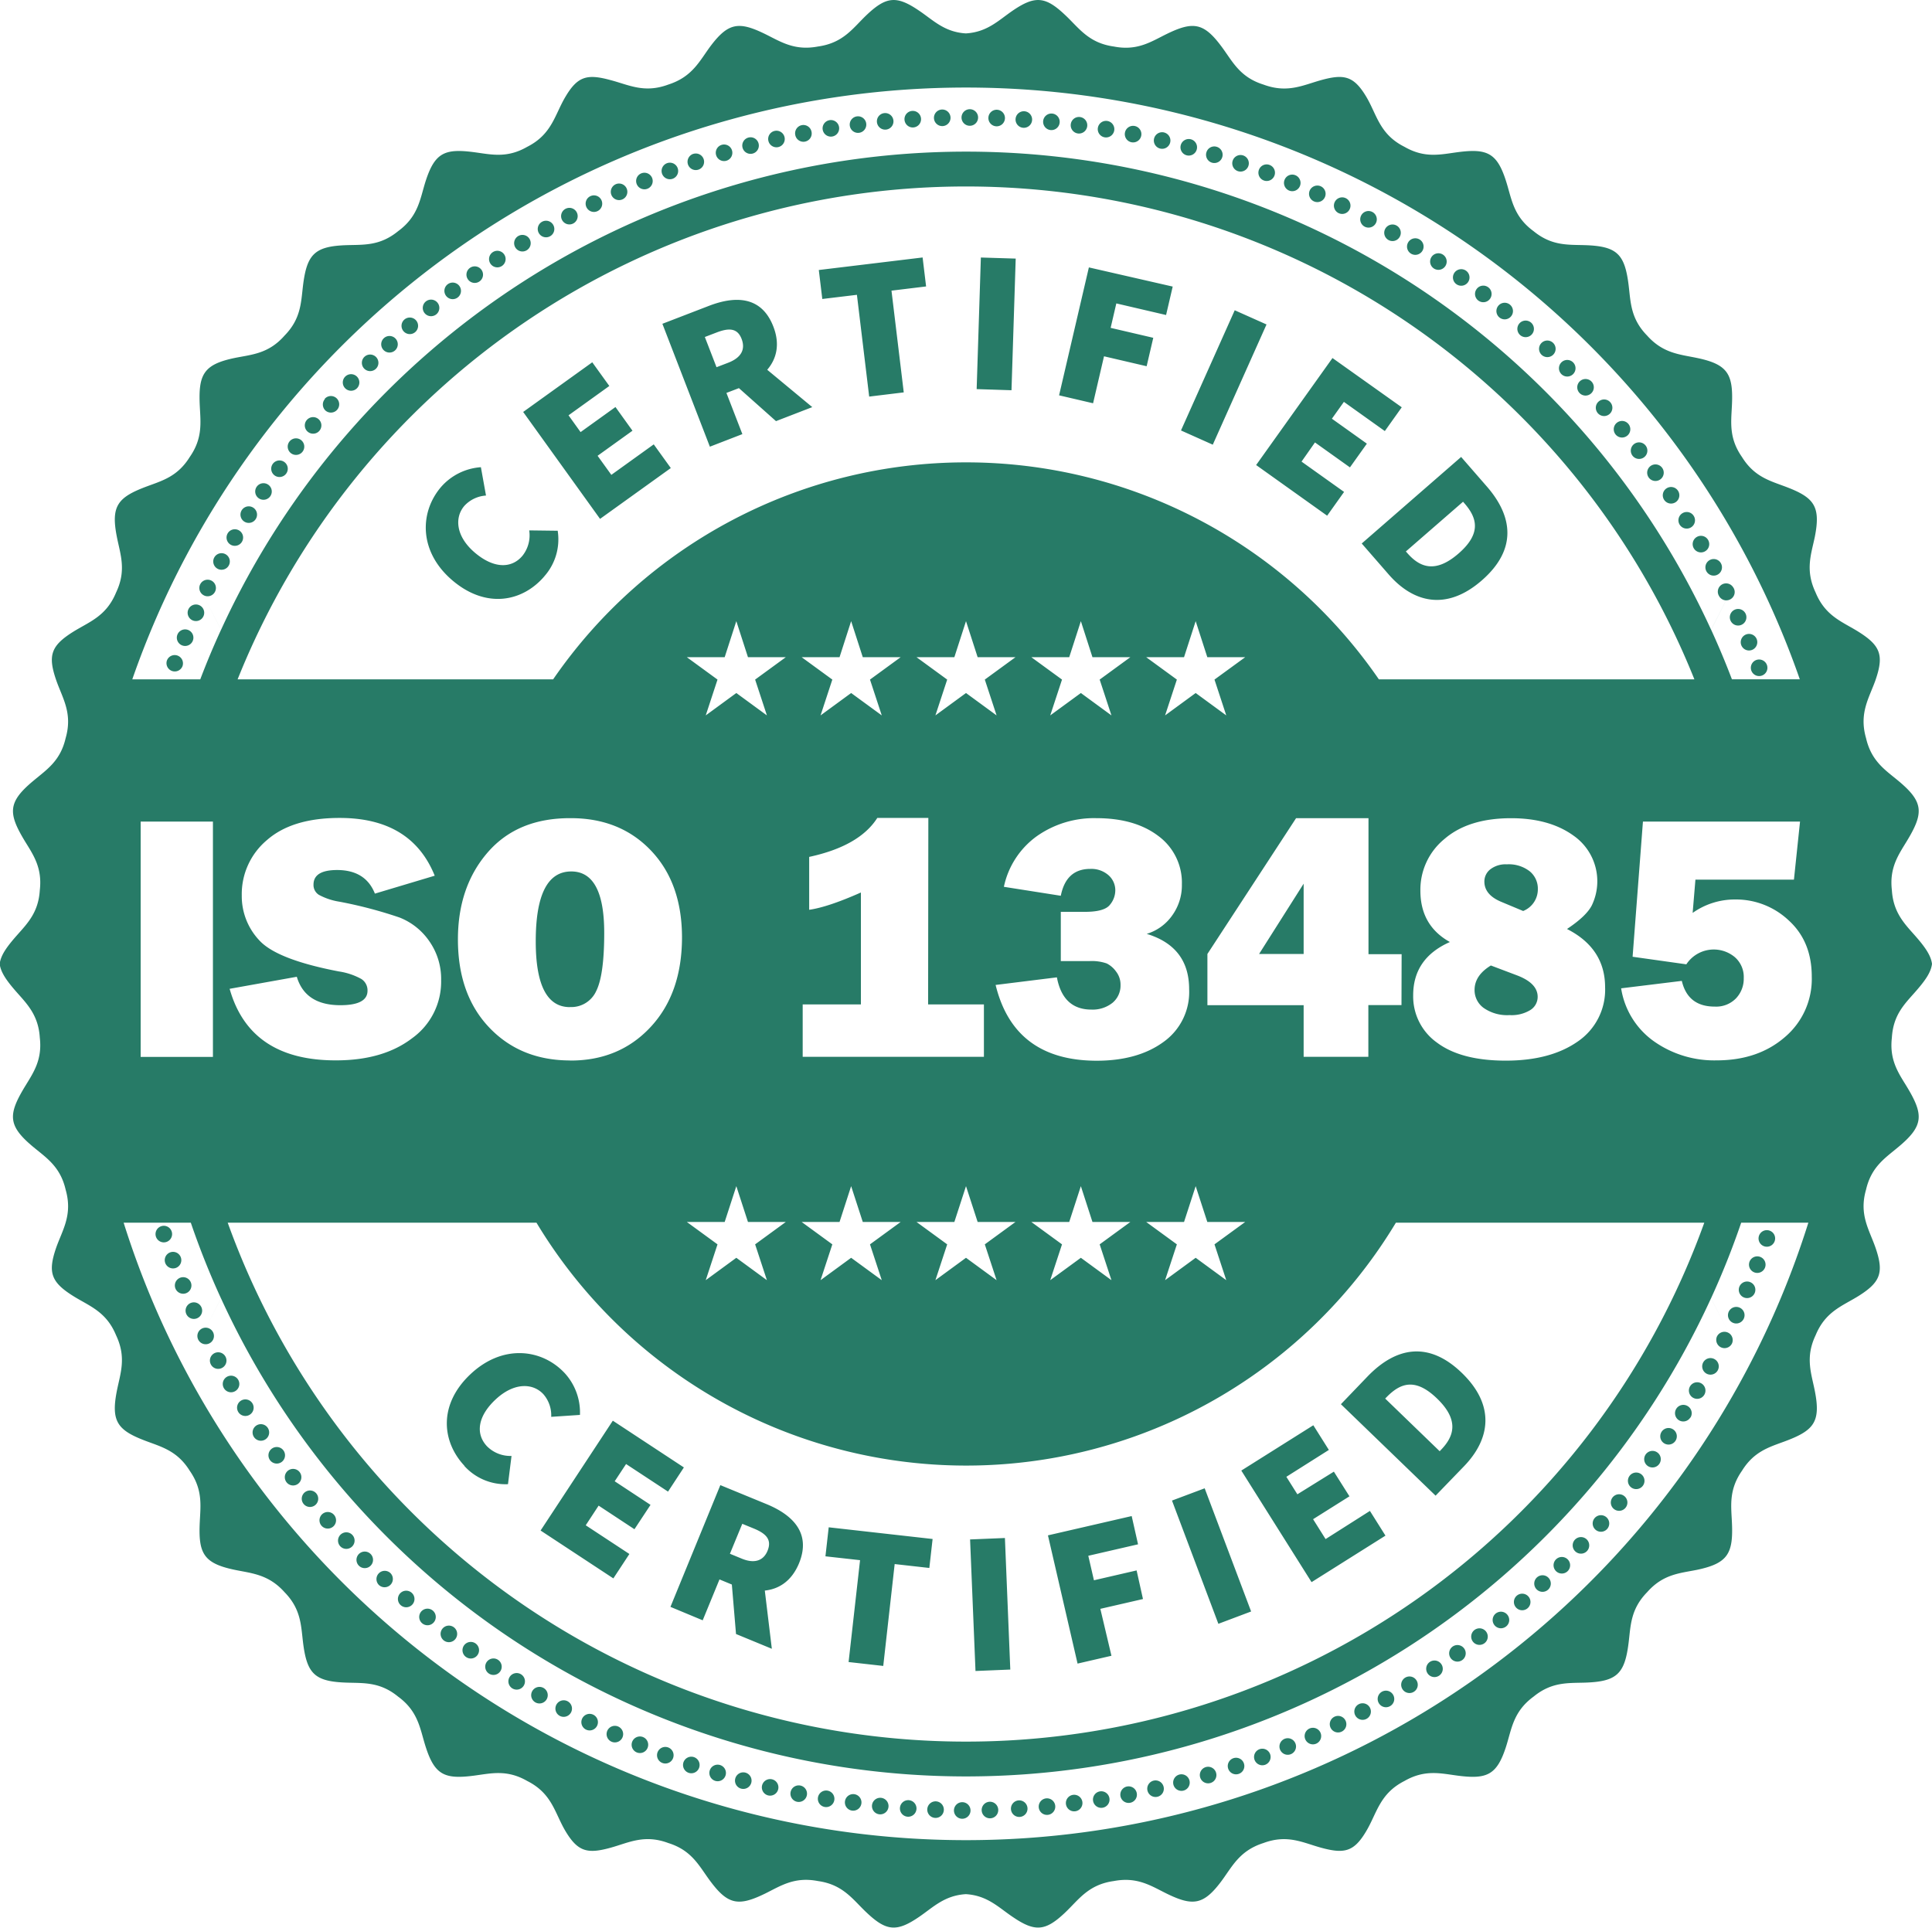 <svg id="ly1" xmlns="http://www.w3.org/2000/svg" viewBox="0 0 431.44 430.54"><defs><style>.cls-1{fill:#277b67;fill-rule:evenodd;}</style></defs><path class="cls-1" d="M529.32,88.78a1.85,1.85,0,1,1-2.55.58,1.85,1.85,0,0,1,2.55-.58ZM428,174l2.6,8.05,8.45,0-6.85,5,2.63,8-6.83-5-6.83,5,2.63-8-6.85-5,8.45,0L428,174Zm0,126.18,2.6,8,8.45,0-6.85,5,2.63,8-6.83-5-6.83,5,2.63-8-6.85-5,8.45,0,2.6-8Zm25.65,0,2.59,8,8.46,0-6.85,5,2.63,8-6.83-5-6.84,5,2.63-8-6.85-5,8.46,0,2.6-8Zm25.64,0,2.6,8,8.46,0-6.86,5,2.63,8-6.83-5-6.83,5,2.63-8-6.85-5,8.45,0,2.6-8Zm-76.94,0,2.6,8,8.46,0-6.85,5,2.63,8-6.84-5-6.83,5,2.63-8-6.85-5,8.46,0,2.59-8Zm-25.64,0,2.6,8,8.45,0-6.85,5,2.63,8-6.83-5-6.83,5,2.63-8-6.85-5,8.45,0,2.6-8ZM453.65,174l2.59,8.05,8.46,0-6.85,5,2.63,8-6.83-5-6.84,5,2.63-8-6.85-5,8.46,0,2.6-8.05Zm25.64,0,2.6,8.05,8.46,0-6.86,5,2.63,8-6.83-5-6.83,5,2.63-8-6.85-5,8.45,0,2.6-8.05Zm-76.94,0,2.6,8.05,8.46,0-6.85,5,2.63,8-6.84-5-6.83,5,2.63-8-6.85-5,8.46,0,2.59-8.05Zm-25.64,0,2.6,8.05,8.45,0-6.85,5,2.63,8-6.83-5-6.83,5,2.63-8-6.85-5,8.45,0,2.6-8.05ZM428,138.54A111.85,111.85,0,0,1,520.2,187h70.46a175.22,175.22,0,0,0-325.32,0H335.8A111.85,111.85,0,0,1,428,138.54Zm96,169.8a112,112,0,0,1-191.92,0H263.13a175.22,175.22,0,0,0,329.74,0ZM241.82,187H257q2.14-5.64,4.65-11.09l-4-7.76a1.84,1.84,0,0,1-.85-1.67l-3.27-6.4,3.27,6.4a1.67,1.67,0,0,1,.19-.71,1.85,1.85,0,1,1,.83,2.48l-.17-.1,4,7.77a183,183,0,0,1,332.74,0l3.35-6.56a1.86,1.86,0,0,1-1.59-1,1.85,1.85,0,0,1,3.11-2l3.21-6.29-3.21,6.29a1.84,1.84,0,0,1-.64,2.8,1.82,1.82,0,0,1-.88.19l-3.35,6.55q2.5,5.44,4.65,11.09h15.16A195.62,195.62,0,0,0,602.45,160a197.27,197.27,0,0,0-348.9,0A195.62,195.62,0,0,0,241.82,187ZM616.11,308.34h-15a179.66,179.66,0,0,1-6.74,16.9l4,7.76a1.85,1.85,0,0,1,.84,1.66l3.27,6.41-3.27-6.41a1.72,1.72,0,0,1-.19.72,1.85,1.85,0,0,1-3.31-1.65,1.86,1.86,0,0,1,2.48-.83l.18.1-4-7.77a183,183,0,0,1-332.74,0l-3.35,6.56a1.85,1.85,0,1,1-1.52,3l-3.21,6.29,3.21-6.29a1.85,1.85,0,0,1,1.52-3l3.35-6.55a179.66,179.66,0,0,1-6.74-16.9h-15a195.61,195.61,0,0,0,13.66,32.73,197.27,197.27,0,0,0,348.9,0,195.61,195.61,0,0,0,13.66-32.73Zm27.61-57.79c-.24-1.92-1.58-3.82-3.87-6.41s-4.79-5.11-5.09-10.06c-.57-4.91,1.37-7.73,3.22-10.76,3.94-6.45,4-8.9-1.91-13.77-2.9-2.39-5.91-4.35-7.08-9.43-1.62-5.64.73-9,2.13-13,1.88-5.48,1.13-7.64-3.79-10.73-3.57-2.25-7.4-3.44-9.6-8.78-2.37-5-1-8.5-.18-12.42,1.38-7-.21-8.88-6.85-11.34-3.4-1.26-6.76-2.22-9.41-6.5-2.92-4.18-2.44-7.67-2.26-11.33.36-7.1-.77-9.34-7.8-10.8-3.83-.8-7.56-1-11.13-5-3.66-3.74-3.66-7.35-4.11-11.1-.86-7.14-2.59-8.86-9.79-9.09-3.78-.12-7.39.2-11.45-3.12-4.63-3.39-4.9-7.35-6.2-11.33-2-6.19-4.25-7.16-10.69-6.32-3.8.49-7.34,1.46-11.94-1.19-5.66-2.84-6.15-7.25-8.61-11.31-2.74-4.52-4.91-5-10-3.59-4,1.1-7.5,3-12.88,1-5.5-1.72-7-5.4-9.57-8.76-3.85-5.09-6.24-5.36-12-2.56-3.5,1.71-6.55,3.85-11.84,2.82-5.76-.8-7.85-4.24-11-7.15-4.32-4.06-6.63-4.23-11.54-.9-3.18,2.16-5.67,4.83-10.51,5.12-4.84-.29-7.33-3-10.51-5.12-4.91-3.33-7.22-3.16-11.54.9-3.1,2.91-5.2,6.35-11,7.15-5.29,1-8.34-1.11-11.84-2.82-5.73-2.8-8.12-2.53-12,2.56-2.54,3.36-4.07,7-9.57,8.76-5.38,2-8.84.05-12.88-1-5.13-1.4-7.3-.93-10,3.59-2.47,4.06-3,8.47-8.62,11.31-4.6,2.65-8.14,1.68-11.94,1.19-6.44-.84-8.66.13-10.69,6.32-1.3,4-1.57,7.94-6.2,11.33-4.06,3.32-7.67,3-11.45,3.12-7.2.23-8.93,2-9.79,9.09-.45,3.75-.45,7.36-4.11,11.1-3.57,4.07-7.3,4.23-11.13,5-7,1.46-8.16,3.7-7.8,10.8.18,3.66.66,7.15-2.25,11.33-2.66,4.28-6,5.24-9.42,6.5-6.64,2.46-8.23,4.34-6.85,11.34.77,3.92,2.19,7.45-.18,12.42-2.2,5.34-6,6.53-9.6,8.78-4.92,3.09-5.67,5.25-3.79,10.73,1.4,4.07,3.75,7.39,2.13,13-1.17,5.08-4.18,7-7.08,9.43-5.9,4.87-5.85,7.32-1.91,13.77,1.85,3,3.79,5.85,3.22,10.76-.3,4.95-2.73,7.39-5.09,10.06s-3.63,4.49-3.87,6.41c.24,1.92,1.58,3.81,3.87,6.4s4.79,5.11,5.09,10.07c.57,4.9-1.37,7.73-3.22,10.75-3.94,6.46-4,8.91,1.91,13.78,2.9,2.39,5.91,4.35,7.08,9.42,1.62,5.65-.73,9-2.13,13-1.88,5.48-1.13,7.64,3.79,10.73,3.57,2.25,7.4,3.43,9.6,8.78,2.37,5,.95,8.5.18,12.41-1.38,7,.21,8.89,6.85,11.34,3.4,1.26,6.76,2.23,9.42,6.51,2.91,4.18,2.43,7.67,2.25,11.33-.36,7.1.77,9.33,7.8,10.8,3.83.79,7.56,1,11.13,5,3.66,3.74,3.66,7.36,4.11,11.11.86,7.13,2.59,8.85,9.79,9.08,3.78.13,7.39-.2,11.45,3.12,4.63,3.39,4.9,7.36,6.2,11.33,2,6.19,4.25,7.16,10.69,6.33,3.8-.49,7.34-1.46,11.94,1.18,5.66,2.85,6.15,7.25,8.62,11.32,2.73,4.52,4.9,5,10,3.59,4-1.1,7.5-3.06,12.88-1.05,5.5,1.71,7,5.4,9.57,8.75,3.85,5.1,6.24,5.36,12,2.57,3.5-1.72,6.55-3.85,11.84-2.83,5.76.8,7.86,4.24,11,7.15,4.32,4.06,6.63,4.24,11.54.9,3.18-2.15,5.67-4.83,10.51-5.12,4.84.29,7.33,3,10.51,5.12,4.91,3.34,7.22,3.16,11.54-.9,3.11-2.91,5.2-6.35,11-7.15,5.29-1,8.34,1.11,11.84,2.83,5.73,2.79,8.12,2.53,12-2.57,2.54-3.35,4.07-7,9.57-8.75,5.38-2,8.84-.05,12.88,1.05,5.13,1.4,7.3.93,10-3.59,2.46-4.07,3-8.47,8.61-11.32,4.6-2.64,8.14-1.67,11.94-1.18,6.44.83,8.66-.14,10.69-6.33,1.3-4,1.57-7.94,6.2-11.33,4.06-3.32,7.67-3,11.45-3.12,7.2-.23,8.93-1.95,9.79-9.08.45-3.75.45-7.37,4.11-11.11,3.57-4.06,7.3-4.23,11.13-5,7-1.47,8.16-3.7,7.8-10.8-.18-3.66-.66-7.15,2.26-11.33,2.65-4.28,6-5.25,9.41-6.51,6.64-2.45,8.23-4.33,6.85-11.34-.77-3.91-2.19-7.44.18-12.41,2.2-5.35,6-6.53,9.6-8.78,4.92-3.09,5.67-5.25,3.79-10.73-1.4-4.07-3.75-7.39-2.13-13,1.17-5.07,4.18-7,7.08-9.42,5.9-4.87,5.85-7.32,1.91-13.78-1.85-3-3.79-5.85-3.22-10.75.3-5,2.73-7.4,5.09-10.07s3.63-4.48,3.87-6.4ZM534.53,92.16a1.85,1.85,0,1,1-2.57.5,1.85,1.85,0,0,1,2.57-.5Zm-56.3-25.77a1.85,1.85,0,1,1-2.27,1.3,1.86,1.86,0,0,1,2.27-1.3Zm-49.38-6.72A1.85,1.85,0,1,1,427,61.51a1.85,1.85,0,0,1,1.86-1.84ZM379.42,66a1.85,1.85,0,1,1-1.32,2.26A1.85,1.85,0,0,1,379.42,66ZM333.3,84.82a1.85,1.85,0,1,1-.69,2.52,1.84,1.84,0,0,1,.69-2.52ZM293.63,115a1.85,1.85,0,1,1,0,2.62,1.86,1.86,0,0,1,0-2.62Zm-30.51,39.4a1.85,1.85,0,1,1,.67,2.53,1.85,1.85,0,0,1-.67-2.53Zm-.85,190.88a1.85,1.85,0,1,1,2.52.69,1.84,1.84,0,0,1-2.52-.69Zm30.16,39.67a1.85,1.85,0,1,1,2.61,0,1.85,1.85,0,0,1-2.61,0Zm39.39,30.51a1.85,1.85,0,1,1,2.53-.67,1.85,1.85,0,0,1-2.53.67Zm45.95,19.27a1.85,1.85,0,1,1,2.28-1.3,1.85,1.85,0,0,1-2.28,1.3Zm49.38,6.73a1.85,1.85,0,1,1,1.86-1.84,1.85,1.85,0,0,1-1.86,1.84Zm49.43-6.29a1.85,1.85,0,1,1,1.32-2.26,1.85,1.85,0,0,1-1.32,2.26Zm46.12-18.86a1.85,1.85,0,1,1,.69-2.52,1.84,1.84,0,0,1-.69,2.52Zm39.67-30.16a1.85,1.85,0,1,1,0-2.61,1.85,1.85,0,0,1,0,2.61Zm30.51-39.39a1.85,1.85,0,1,1-.67-2.53,1.85,1.85,0,0,1,.67,2.53Zm.85-190.88a1.85,1.85,0,1,1-2.52-.69,1.84,1.84,0,0,1,2.52.69Zm-30.16-39.67a1.85,1.85,0,1,1-2.61,0,1.84,1.84,0,0,1,2.61,0ZM524.18,85.67a1.85,1.85,0,1,1-2.53.66,1.85,1.85,0,0,1,2.53-.66Zm-11.35-6.12a1.85,1.85,0,1,1-2.48.84,1.84,1.84,0,0,1,2.48-.84ZM465.68,63.42a1.85,1.85,0,1,1-.73,3.63,1.85,1.85,0,0,1,.73-3.63ZM416,60.05a1.85,1.85,0,1,1-1.73,2,1.84,1.84,0,0,1,1.73-2Zm-48.9,9.6A1.85,1.85,0,1,1,365.91,72a1.87,1.87,0,0,1,1.16-2.35ZM322.33,91.59a1.85,1.85,0,0,1,2.05,3.08,1.85,1.85,0,1,1-2.05-3.08Zm-37.54,32.76A1.85,1.85,0,1,1,285,127a1.85,1.85,0,0,1-.16-2.61ZM247.11,311.48a1.85,1.85,0,1,1,2.34,1.16,1.85,1.85,0,0,1-2.34-1.16ZM269,356.22a1.85,1.85,0,1,1,2.56.51,1.85,1.85,0,0,1-2.56-.51Zm32.76,37.54a1.85,1.85,0,1,1,2.62-.16,1.85,1.85,0,0,1-2.62.16Zm41.37,27.78a1.85,1.85,0,1,1,2.48-.83,1.85,1.85,0,0,1-2.48.83Zm47.15,16.13a1.85,1.85,0,1,1,2.18-1.45,1.85,1.85,0,0,1-2.18,1.45ZM440,441.05a1.85,1.85,0,1,1,1.73-2,1.85,1.85,0,0,1-1.73,2Zm48.9-9.61a1.85,1.85,0,1,1,1.16-2.34,1.84,1.84,0,0,1-1.16,2.34Zm44.74-21.93a1.85,1.85,0,1,1,.52-2.56,1.84,1.84,0,0,1-.52,2.56Zm37.54-32.77a1.85,1.85,0,1,1-.16-2.61,1.85,1.85,0,0,1,.16,2.61ZM587,144.88a1.85,1.85,0,0,1-3.08,2.05,1.85,1.85,0,1,1,3.08-2.05ZM554.2,107.34a1.85,1.85,0,1,1-2.61.16,1.85,1.85,0,0,1,2.61-.16ZM501.57,74.42a1.85,1.85,0,1,1-2.42,1,1.84,1.84,0,0,1,2.42-1Zm-48.09-13A1.85,1.85,0,1,1,451.4,63a1.84,1.84,0,0,1,2.08-1.58Zm-49.83-.15a1.85,1.85,0,1,1-1.6,2.07,1.85,1.85,0,0,1,1.6-2.07ZM355.48,74a1.85,1.85,0,1,1-1,2.42,1.84,1.84,0,0,1,1-2.42ZM312.25,98.77a1.85,1.85,0,1,1-.35,2.59,1.84,1.84,0,0,1,.35-2.59ZM276.91,133.9a1.85,1.85,0,1,1,.34,2.59,1.85,1.85,0,0,1-.34-2.59Zm-25,43.08a1.85,1.85,0,1,1,1,2.42,1.85,1.85,0,0,1-1-2.42Zm-.44,146.09a1.85,1.85,0,1,1,2.42,1,1.86,1.86,0,0,1-2.42-1Zm24.79,43.23a1.85,1.85,0,1,1,2.59.35,1.85,1.85,0,0,1-2.59-.35Zm35.13,35.34a1.85,1.85,0,1,1,2.6-.34,1.85,1.85,0,0,1-2.6.34Zm43.08,25a1.85,1.85,0,1,1,2.42-1,1.84,1.84,0,0,1-2.42,1Zm48.09,13a1.85,1.85,0,1,1,2.08-1.59,1.85,1.85,0,0,1-2.08,1.59Zm49.83.15a1.85,1.85,0,1,1,1.6-2.07,1.85,1.85,0,0,1-1.6,2.07Zm48.17-12.76a1.85,1.85,0,1,1,1-2.41,1.85,1.85,0,0,1-1,2.41Zm43.23-24.78a1.85,1.85,0,1,1,.35-2.59,1.85,1.85,0,0,1-.35,2.59Zm35.34-35.13a1.85,1.85,0,0,1-2.93-2.26,1.85,1.85,0,1,1,2.93,2.26Zm25-43.08a1.85,1.85,0,1,1-1-2.42,1.84,1.84,0,0,1,1,2.42ZM604.57,178a1.86,1.86,0,0,1-1,2.41,1.85,1.85,0,1,1,1-2.41ZM579.78,134.8a1.85,1.85,0,1,1-2.59-.35,1.85,1.85,0,0,1,2.59.35ZM544.65,99.46a1.85,1.85,0,1,1-2.59.33,1.84,1.84,0,0,1,2.59-.33ZM489.91,70a1.85,1.85,0,1,1-2.35,1.15A1.85,1.85,0,0,1,489.91,70Zm-48.84-9.87a1.85,1.85,0,1,1-2,1.71,1.85,1.85,0,0,1,2-1.71Zm-49.74,3.1a1.85,1.85,0,0,1,2.17,1.46,1.85,1.85,0,1,1-3.63.71,1.86,1.86,0,0,1,1.46-2.17ZM344.1,79.1a1.85,1.85,0,1,1-.85,2.47,1.84,1.84,0,0,1,.85-2.47Zm-41.52,27.55a1.85,1.85,0,1,1-.18,2.61,1.85,1.85,0,0,1,.18-2.61Zm-33,37.37a1.85,1.85,0,1,1,.51,2.56,1.85,1.85,0,0,1-.51-2.56Zm14.5,232a1.85,1.85,0,1,1,2.61.18,1.85,1.85,0,0,1-2.61-.18Zm37.36,33a1.84,1.84,0,1,1,2.57-.5,1.84,1.84,0,0,1-2.57.5Zm44.62,22.18a1.85,1.85,0,1,1,2.35-1.15,1.85,1.85,0,0,1-2.35,1.15ZM414.94,441a1.85,1.85,0,1,1,2-1.72,1.85,1.85,0,0,1-2,1.72Zm49.73-3.11a1.85,1.85,0,1,1,1.46-2.17,1.84,1.84,0,0,1-1.46,2.17ZM511.9,422a1.85,1.85,0,1,1,.85-2.47,1.84,1.84,0,0,1-.85,2.47Zm41.52-27.56a1.85,1.85,0,1,1,.18-2.61,1.85,1.85,0,0,1-.18,2.61Zm33-37.36a1.85,1.85,0,1,1-.5-2.57,1.85,1.85,0,0,1,.5,2.57Zm22.17-44.63a1.85,1.85,0,1,1-1.15-2.34,1.84,1.84,0,0,1,1.15,2.34ZM571.89,125.13a1.85,1.85,0,1,1-2.61-.18,1.84,1.84,0,0,1,2.61.18ZM472.21,64.86A1.85,1.85,0,1,1,470,66.23a1.85,1.85,0,0,1,2.23-1.37Zm-49.57-5.12a1.85,1.85,0,0,1,.11,3.7,1.85,1.85,0,0,1-.11-3.7Zm-49.2,7.89a1.85,1.85,0,1,1-1.24,2.3,1.85,1.85,0,0,1,1.24-2.3ZM328,88a1.85,1.85,0,0,1,1.94,3.15A1.85,1.85,0,1,1,328,88Zm-38.67,31.43a1.85,1.85,0,1,1,.08,2.61,1.85,1.85,0,0,1-.08-2.61Zm-29.21,40.37a1.85,1.85,0,1,1,.75,2.5,1.85,1.85,0,0,1-.75-2.5Zm5.36,190.8a1.85,1.85,0,0,1,3.15-1.94,1.85,1.85,0,1,1-3.15,1.94Zm31.43,38.67a1.85,1.85,0,0,1,2.54-2.69,1.85,1.85,0,0,1-2.54,2.69Zm40.37,29.21a1.85,1.85,0,1,1,2.51-.75,1.86,1.86,0,0,1-2.51.75Zm46.55,17.77a1.85,1.85,0,1,1,2.23-1.37,1.86,1.86,0,0,1-2.23,1.37Zm49.57,5.11a1.85,1.85,0,1,1,1.8-1.9,1.84,1.84,0,0,1-1.8,1.9Zm49.2-7.89a1.85,1.85,0,1,1,1.24-2.3,1.84,1.84,0,0,1-1.24,2.3ZM528,413.11a1.85,1.85,0,1,1,.61-2.54,1.84,1.84,0,0,1-.61,2.54Zm38.67-31.43a1.85,1.85,0,1,1-.07-2.62,1.86,1.86,0,0,1,.07,2.62Zm29.21-40.37a1.85,1.85,0,1,1-.75-2.51,1.85,1.85,0,0,1,.75,2.51Zm-5.36-190.8a1.85,1.85,0,1,1-2.54-.61,1.84,1.84,0,0,1,2.54.61Zm-31.43-38.67a1.85,1.85,0,1,1-2.61.07,1.84,1.84,0,0,1,2.61-.07ZM518.76,82.63a1.85,1.85,0,1,1-2.5.75,1.84,1.84,0,0,1,2.5-.75Zm-11.54-5.75a1.85,1.85,0,1,1-2.45.92,1.87,1.87,0,0,1,2.45-.92ZM459.58,62.3a1.85,1.85,0,1,1-2.13,1.52,1.85,1.85,0,0,1,2.13-1.52Zm-49.8-1.76a1.85,1.85,0,1,1-1.67,2,1.84,1.84,0,0,1,1.67-2ZM361.22,71.73a1.85,1.85,0,1,1-1.08,2.38,1.85,1.85,0,0,1,1.08-2.38Zm-44,23.38a1.85,1.85,0,1,1-.43,2.58,1.85,1.85,0,0,1,.43-2.58Zm-36.45,34a1.85,1.85,0,1,1,.25,2.6,1.84,1.84,0,0,1-.25-2.6Zm-26.42,42.25a1.85,1.85,0,1,1,.91,2.45,1.85,1.85,0,0,1-.91-2.45Zm-5.16,146a1.85,1.85,0,1,1,2.38,1.08,1.86,1.86,0,0,1-2.38-1.08Zm23.38,44a1.85,1.85,0,1,1,2.58.44,1.86,1.86,0,0,1-2.58-.44Zm34,36.46a1.85,1.85,0,1,1,2.6-.25,1.84,1.84,0,0,1-2.6.25Zm42.25,26.42a1.85,1.85,0,1,1,2.45-.91,1.85,1.85,0,0,1-2.45.91Zm47.65,14.59a1.85,1.85,0,1,1,2.12-1.52,1.85,1.85,0,0,1-2.12,1.52Zm49.79,1.76a1.85,1.85,0,1,1,1.67-2,1.85,1.85,0,0,1-1.67,2Zm48.56-11.19a1.85,1.85,0,1,1,1.09-2.38,1.86,1.86,0,0,1-1.09,2.38Zm44-23.38a1.85,1.85,0,1,1,.43-2.58,1.85,1.85,0,0,1-.43,2.58Zm36.45-34a1.85,1.85,0,1,1-.25-2.61,1.84,1.84,0,0,1,.25,2.61Zm26.42-42.25a1.85,1.85,0,1,1-.91-2.45,1.84,1.84,0,0,1,.91,2.45Zm5.16-146a1.85,1.85,0,1,1-2.38-1.09,1.86,1.86,0,0,1,2.38,1.09Zm-23.38-44a1.85,1.85,0,1,1-2.58-.43,1.85,1.85,0,0,1,2.58.43Zm-34-36.45a1.85,1.85,0,1,1-2.6.25,1.84,1.84,0,0,1,2.6-.25ZM495.8,72.12a1.85,1.85,0,1,1-2.38,1.07,1.83,1.83,0,0,1,2.38-1.07ZM447.31,60.65a1.85,1.85,0,0,1-.37,3.68,1.85,1.85,0,1,1,.37-3.68ZM397.5,62.12A1.85,1.85,0,1,1,396,64.24a1.85,1.85,0,0,1,1.53-2.12ZM349.77,76.43a1.85,1.85,0,1,1-.93,2.45,1.86,1.86,0,0,1,.93-2.45Zm-42.4,26.18a1.85,1.85,0,1,1,2.34,2.87,1.85,1.85,0,0,1-2.34-2.87ZM273.2,138.87a1.85,1.85,0,1,1,.41,2.59,1.85,1.85,0,0,1-.41-2.59Zm-23.63,43.88a1.85,1.85,0,0,1,3.46,1.31,1.85,1.85,0,0,1-3.46-1.31Zm4.32,146a1.85,1.85,0,1,1,2.44.92,1.85,1.85,0,0,1-2.44-.92Zm26.18,42.39a1.84,1.84,0,1,1,2.6.27,1.84,1.84,0,0,1-2.6-.27Zm36.26,34.18a1.85,1.85,0,1,1,2.58-.42,1.84,1.84,0,0,1-2.58.42ZM360.2,429a1.85,1.85,0,1,1,2.38-1.07A1.84,1.84,0,0,1,360.2,429Zm48.49,11.47a1.85,1.85,0,1,1,2-1.65,1.85,1.85,0,0,1-2,1.65ZM458.5,439a1.85,1.85,0,1,1,1.53-2.13A1.85,1.85,0,0,1,458.5,439Zm47.73-14.32a1.85,1.85,0,1,1,.93-2.44,1.86,1.86,0,0,1-.93,2.44Zm42.4-26.18a1.85,1.85,0,1,1,.26-2.6,1.84,1.84,0,0,1-.26,2.6Zm34.17-36.26a1.85,1.85,0,1,1-.41-2.58,1.84,1.84,0,0,1,.41,2.58Zm23.63-43.87a1.85,1.85,0,1,1-1.07-2.39,1.85,1.85,0,0,1,1.07,2.39Zm-4.32-146a1.85,1.85,0,1,1-2.44-.93,1.85,1.85,0,0,1,2.44.93Zm-26.18-42.4a1.85,1.85,0,1,1-2.6-.26,1.84,1.84,0,0,1,2.6.26ZM539.67,95.74a1.85,1.85,0,1,1-2.58.42,1.86,1.86,0,0,1,2.58-.42ZM484,68.07a1.85,1.85,0,1,1-2.31,1.22A1.83,1.83,0,0,1,484,68.07Zm-49.14-8.28A1.85,1.85,0,1,1,433,61.57a1.85,1.85,0,0,1,1.91-1.78Zm-49.6,4.73a1.85,1.85,0,1,1-1.39,2.21,1.84,1.84,0,0,1,1.39-2.21Zm-46.7,17.4a1.85,1.85,0,1,1-.76,2.5,1.84,1.84,0,0,1,.76-2.5ZM298,110.81a1.85,1.85,0,1,1-.1,2.61,1.85,1.85,0,0,1,.1-2.61Zm-31.74,38.42a1.85,1.85,0,1,1,.59,2.55,1.85,1.85,0,0,1-.59-2.55ZM259.37,340a1.85,1.85,0,1,1,2.5.77,1.84,1.84,0,0,1-2.5-.77Zm28.89,40.6a1.85,1.85,0,1,1,2.62.09,1.85,1.85,0,0,1-2.62-.09Zm38.42,31.74a1.85,1.85,0,1,1,2.55-.59,1.85,1.85,0,0,1-2.55.59ZM372,433a1.85,1.85,0,1,1,2.31-1.23A1.85,1.85,0,0,1,372,433Zm49.14,8.27a1.85,1.85,0,1,1,1.91-1.78,1.84,1.84,0,0,1-1.91,1.78Zm49.6-4.72a1.85,1.85,0,1,1,1.39-2.22,1.84,1.84,0,0,1-1.39,2.22Zm46.7-17.4a1.85,1.85,0,1,1,.76-2.5,1.85,1.85,0,0,1-.76,2.5ZM558,390.29a1.85,1.85,0,1,1,.1-2.62,1.85,1.85,0,0,1-.1,2.62Zm31.74-38.42a1.85,1.85,0,0,1-2.55.58,1.85,1.85,0,0,1,2-3.13,1.85,1.85,0,0,1,.59,2.55Zm6.86-190.76a1.85,1.85,0,1,1-2.5-.76,1.84,1.84,0,0,1,2.5.76Zm-28.89-40.59a1.85,1.85,0,1,1-2.62-.1,1.85,1.85,0,0,1,2.62.1ZM315.94,362.63a12.38,12.38,0,0,0,9.78,4.11l.79-6.31a7.35,7.35,0,0,1-5.49-2.17c-2.6-2.78-2.08-6.73,2-10.5s8.26-3.63,10.6-1.12a7.17,7.17,0,0,1,1.75,5.06l6.42-.43a13,13,0,0,0-3.4-9.33c-5.06-5.42-13.8-6.55-21,.19s-6.53,15-1.4,20.5ZM333.82,164a12.43,12.43,0,0,0,3-10.19l-6.36-.08a7.34,7.34,0,0,1-1.54,5.71c-2.47,2.89-6.46,2.81-10.65-.78s-4.53-7.79-2.29-10.41a7.19,7.19,0,0,1,4.83-2.3l-1.14-6.33a13,13,0,0,0-8.9,4.42c-4.82,5.64-5,14.44,2.53,20.85s15.65,4.81,20.53-.89Zm12.46-12.84,15.8-11.35-3.81-5.29-9.47,6.81-3.07-4.26,7.79-5.6-3.8-5.29-7.79,5.6-2.69-3.75,9.11-6.55-3.81-5.29-15.43,11.09,17.17,23.88Zm24.52-16.12,7.26-2.81-3.56-9.2,2.79-1.07,8.28,7.37,8.1-3.13-10.06-8.34c2.11-2.46,2.89-5.72,1.37-9.64-2.64-6.84-8.49-6.91-14.4-4.63l-10.38,4,10.6,27.44Zm1.49-17.75-2.61-6.75,2.61-1c2.87-1.11,4.69-.94,5.6,1.43s-.12,4.21-3,5.32l-2.61,1Zm34.09,6.56,7.72-.94-2.74-22.72,7.73-.94-.78-6.47-23.18,2.8.78,6.47,7.73-.93,2.74,22.73Zm24-1.67,7.78.25.94-29.4-7.78-.24-.94,29.39Zm18.42,1.39,7.58,1.77,2.44-10.49,9.52,2.22,1.48-6.35-9.52-2.22,1.27-5.46,11.11,2.59,1.48-6.35L455.44,95l-6.67,28.64ZM476,131.41l7.11,3.18,12-26.85-7.1-3.17-12,26.84Zm16.81,7.74,15.84,11.3,3.78-5.31-9.5-6.77,3-4.28,7.81,5.57,3.78-5.3-7.81-5.57,2.68-3.76,9.14,6.52,3.78-5.31-15.47-11-17.08,23.94Zm23.58,17.53,6,6.89c5.59,6.42,13,8.14,20.82,1.31s7-14.21,1.06-21l-5.7-6.55-22.18,19.31Zm9.82,1.77L539,147.33l.3.35c2.79,3.2,3.9,6.68-1.29,11.2s-8.68,3.12-11.47-.09l-.3-.34ZM333,377.09l16.25,10.69,3.58-5.45-9.75-6.41,2.88-4.39,8,5.27,3.59-5.44-8-5.27,2.54-3.85,9.37,6.16L365,363l-15.87-10.44L333,377.09Zm29,17.05,7.2,3,3.75-9.13,2.76,1.14.93,11.05,8,3.3-1.57-13c3.22-.34,6-2.17,7.63-6.06,2.79-6.78-1.41-10.85-7.27-13.26l-10.29-4.23L362,394.14Zm13.28-11.86,2.76-6.69,2.59,1.06c2.85,1.17,4,2.55,3.08,4.89s-3,3-5.83,1.81l-2.6-1.07Zm26.5,24.18,7.74.87,2.55-22.75,7.74.87.73-6.47-23.2-2.61-.73,6.48,7.73.86-2.56,22.75Zm28.34,2,7.77-.32-1.2-29.38-7.78.32,1.21,29.38Zm22.78-1.65,7.58-1.75L458,394.58l9.52-2.19L466.1,386l-9.53,2.2-1.26-5.47,11.11-2.56L465,373.86l-18.7,4.31,6.62,28.66Zm31.49-8.9,7.28-2.74L481.3,367.66,474,370.4l10.36,27.53Zm20.82-9.32,16.46-10.36-3.47-5.52L508.3,379l-2.79-4.44,8.12-5.11-3.48-5.51L502,369l-2.46-3.91,9.49-6-3.47-5.51-16.08,10.12,15.67,24.89Zm27.65-19.28,6.35-6.57c5.91-6.12,7-13.63-.49-20.86s-14.75-5.69-21,.75l-6,6.25,21.15,20.43Zm.92-9.93-12.17-11.76.31-.32c3-3.06,6.32-4.47,11.27.31s3.86,8.38.9,11.44l-.31.33ZM259.83,218.76v52.56H243.69V218.76Zm3.73,37.35,15-2.69q1.89,6.34,9.71,6.35c4.06,0,6.08-1.08,6.08-3.23a3,3,0,0,0-1.4-2.64,14.94,14.94,0,0,0-5-1.67q-13.83-2.65-17.75-6.93a14.37,14.37,0,0,1-3.93-10.05,15.75,15.75,0,0,1,5.64-12.37q5.64-4.94,16.24-4.93,16,0,21.21,12.9l-13.36,4q-2.08-5.26-8.43-5.27-5.28,0-5.28,3.27a2.58,2.58,0,0,0,1.2,2.27,14.29,14.29,0,0,0,4.62,1.54,97.84,97.84,0,0,1,13.4,3.53,14.47,14.47,0,0,1,6.62,5.26,14.67,14.67,0,0,1,2.66,8.76,15.54,15.54,0,0,1-6.47,12.93q-6.47,4.95-17,4.95Q268.08,272.13,263.56,256.11Zm76.06,16q-11.08,0-18.08-7.35t-7-19.68q0-11.79,6.68-19.47T339.77,218q11,0,17.89,7.24t6.92,19.33q0,12.53-7,20.06T339.62,272.13Zm-.08-11.93a6.11,6.11,0,0,0,5.88-3.57q1.79-3.56,1.79-13,0-13.71-7.36-13.71-7.94,0-7.93,15.63Q331.92,260.19,339.54,260.2Zm80-.58H432v11.7H391.53v-11.7h13v-25q-7.39,3.28-11.55,3.86V226.65q11.21-2.42,15.21-8.7h11.4Zm15.05-4.35,13.71-1.7q1.35,7.2,7.71,7.2a7.09,7.09,0,0,0,4.69-1.5,5,5,0,0,0,1.81-4,4.77,4.77,0,0,0-1-3,5.73,5.73,0,0,0-2.1-1.81,10.14,10.14,0,0,0-3.85-.52h-6.39v-11h5.39c2.88,0,4.72-.52,5.55-1.54a5.07,5.07,0,0,0,1.23-3.2,4.47,4.47,0,0,0-1.54-3.46,5.81,5.81,0,0,0-4.05-1.39q-5.39,0-6.58,6l-12.71-2A18.66,18.66,0,0,1,443.85,222a22.18,22.18,0,0,1,13.26-4q8.63,0,13.87,4a12.94,12.94,0,0,1,5.23,10.79,11.51,11.51,0,0,1-2.21,7,10.78,10.78,0,0,1-5.64,4.05q9.47,2.88,9.47,12.36A13.67,13.67,0,0,1,472.07,268q-5.74,4.17-14.92,4.17Q438.75,272.13,434.62,255.27Zm90.66,4.5h-7.4v11.55H503.4V259.77H481.91V248.33L501.71,218h16.17v30.38h7.4ZM503.4,248.33v-15.7l-9.95,15.7Zm58.81-5.58q8.5,4.32,8.51,13a14,14,0,0,1-6.11,12.13q-6.11,4.27-16.07,4.27t-15.33-4a12.66,12.66,0,0,1-5.35-10.59q0-8.28,8.2-11.9-6.59-3.66-6.59-11.48a14.63,14.63,0,0,1,5.37-11.53q5.38-4.64,14.89-4.64,8.5,0,13.88,3.85a12.43,12.43,0,0,1,4.16,15.58Q566.56,239.86,562.21,242.75Zm-17,8.15q-3.64,2.22-3.64,5.46a4.91,4.91,0,0,0,2,4,9.15,9.15,0,0,0,5.81,1.62,8,8,0,0,0,4.66-1.14,3.46,3.46,0,0,0,1.62-2.94q0-3-4.5-4.75Zm7.21-12.17a5.2,5.2,0,0,0,3.28-4.86,5,5,0,0,0-1.81-4,7.61,7.61,0,0,0-5.12-1.56,5.58,5.58,0,0,0-3.68,1.11,3.44,3.44,0,0,0-1.33,2.73c0,2,1.29,3.52,3.85,4.57Zm60.47-7h-22l-.62,7.43a16.24,16.24,0,0,1,9.48-3,17.14,17.14,0,0,1,12,4.7q5.13,4.69,5.12,12.56a17,17,0,0,1-6,13.47q-6,5.2-15.24,5.2a23.35,23.35,0,0,1-14-4.25A17.88,17.88,0,0,1,574.3,256l13.55-1.66q1.35,5.75,7.36,5.74a6.15,6.15,0,0,0,4.75-1.85,6.34,6.34,0,0,0,1.72-4.5,5.87,5.87,0,0,0-2-4.7,7.33,7.33,0,0,0-10.82,1.61l-12-1.69,2.31-30.19h35.08Z" transform="translate(-212.28 -35.28)"/></svg>